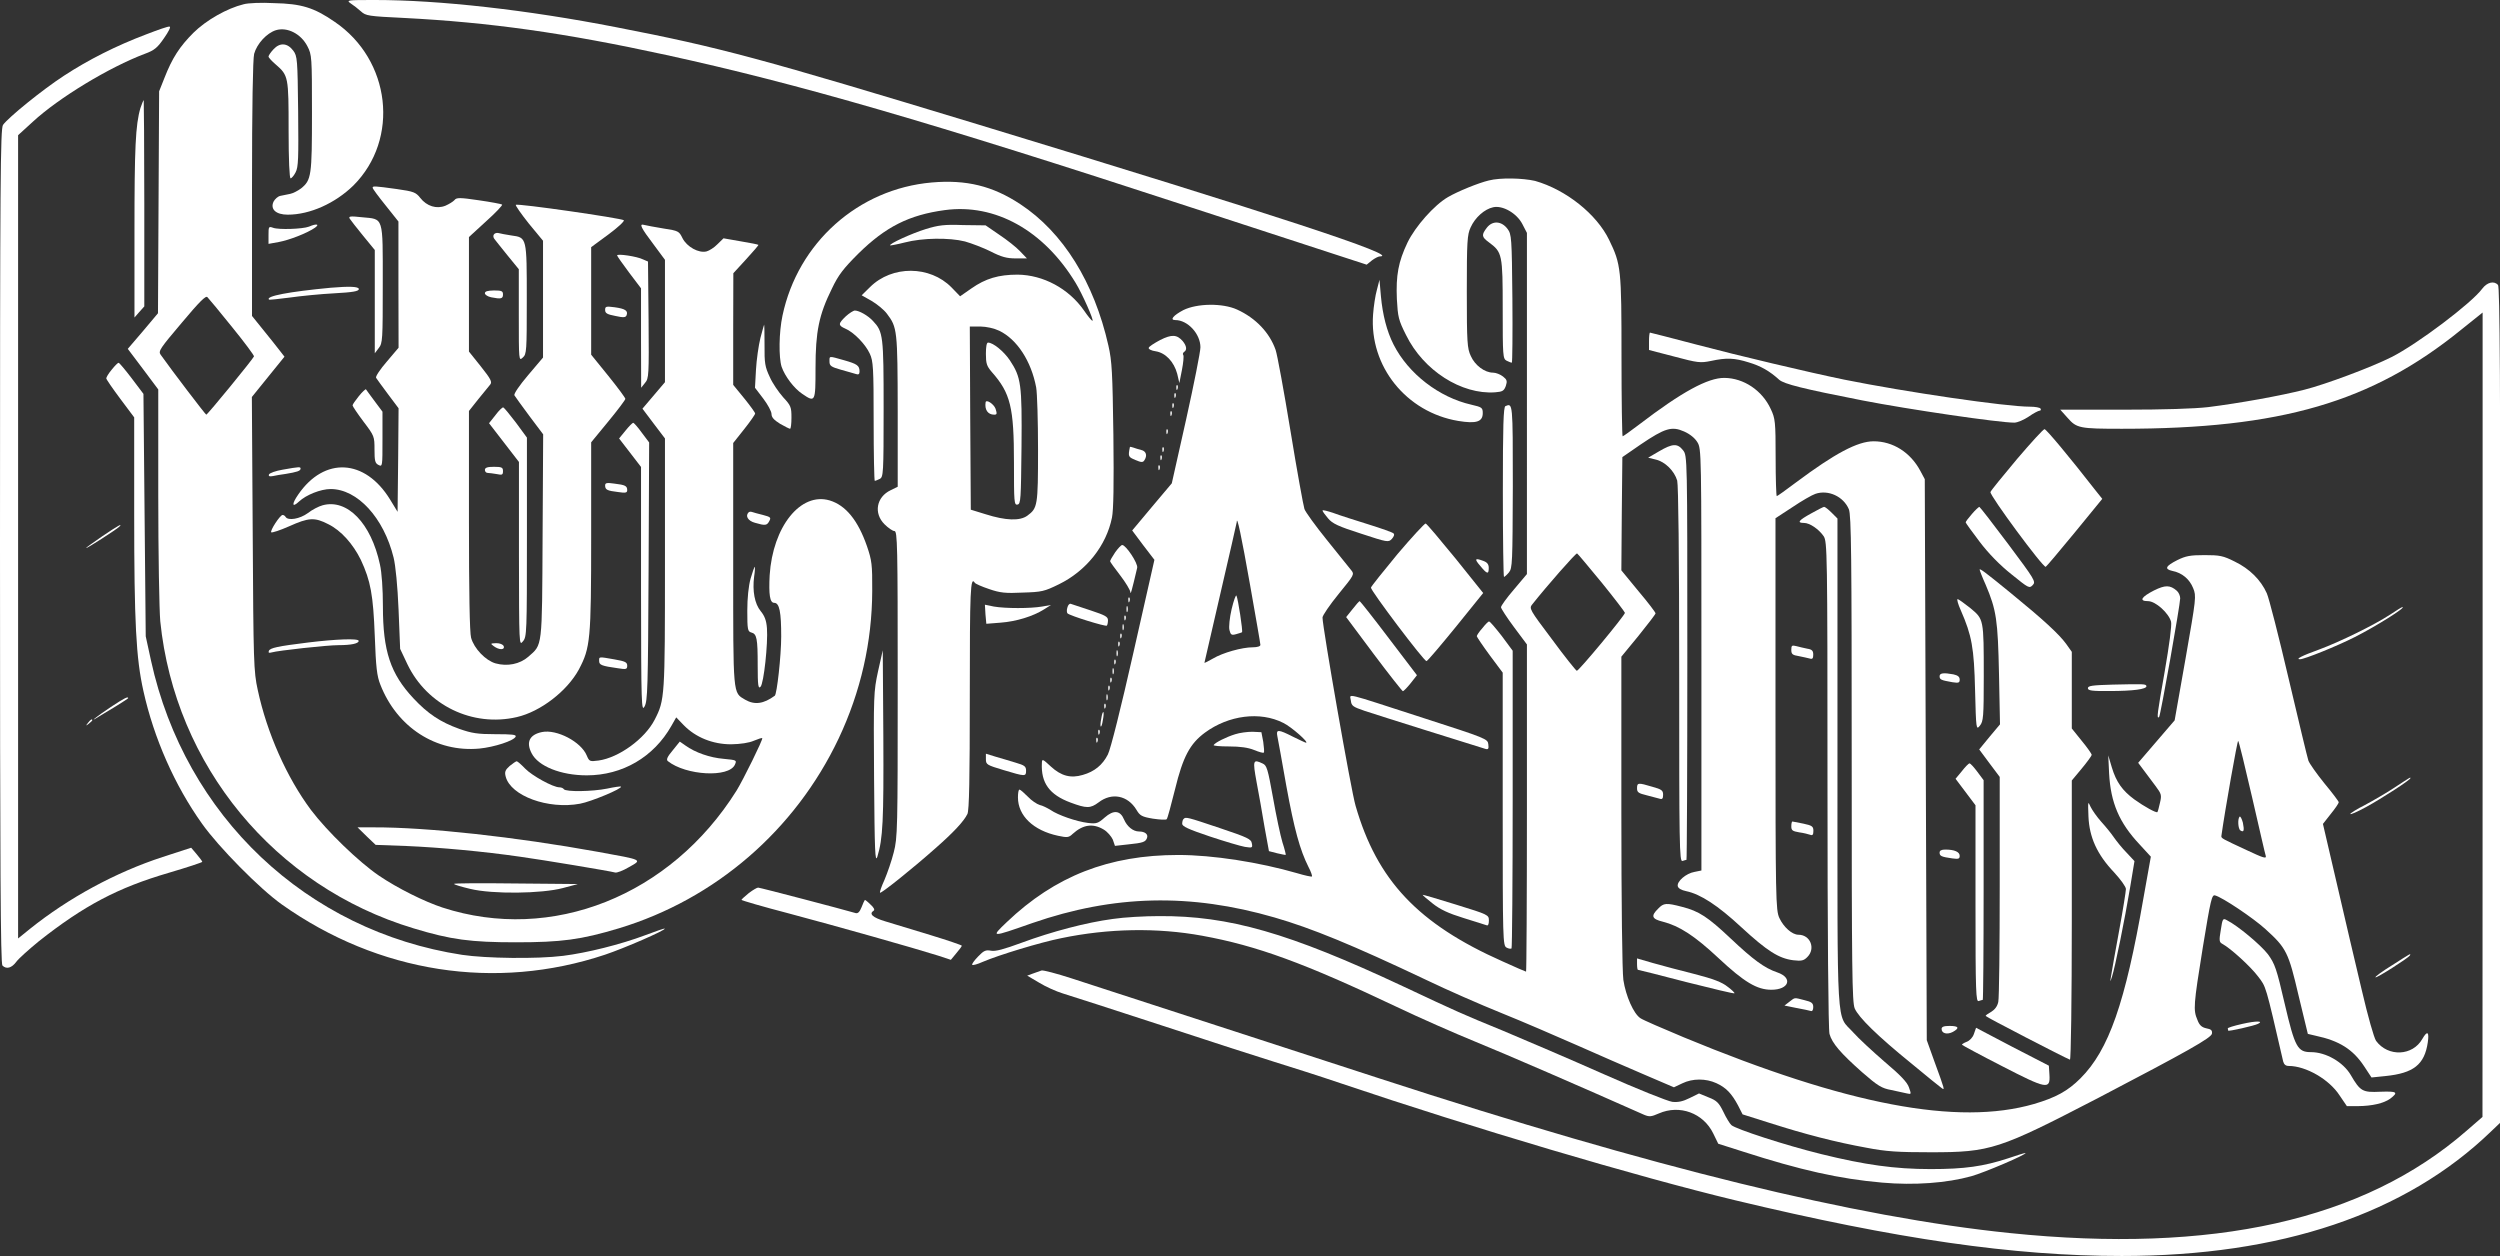 <svg xmlns="http://www.w3.org/2000/svg" xmlns:xlink="http://www.w3.org/1999/xlink" id="Layer_1" x="0px" y="0px" viewBox="0 0 175.5 88.2" style="enable-background:new 0 0 175.5 88.2;" xml:space="preserve">
<rect x="0" y="0" width="175.5" height="88.2" fill="#333333" stroke="none"/>
<style type="text/css">
	.st0{fill:#FFFFFF;}
</style>
<g transform="translate(0,658) scale(0.1,-0.1)">
	<path class="st0" d="M246.2,6577.6c2-1.3,5.2-3.8,7.2-5.6c3.4-3.1,5.1-3.4,30.2-4.6c60.1-3.1,112.5-10.4,184.1-26   c92.1-20.1,184.5-46.8,367.8-106.8c39.1-12.7,83-27,97.5-31.8l26.4-8.6l3.7,3c2,1.5,4.5,2.8,5.5,2.8c15.5,0-72.2,28.8-282.2,92.7   c-152.5,46.3-180.2,53.9-253.9,68.2c-62.6,12.2-123.9,19.1-169.5,19.1C243.6,6580,242.9,6579.9,246.2,6577.6z"></path>
	<path class="st0" d="M171,6577c-11.5-2.8-26.2-11.1-35.2-20c-9.7-9.7-14.9-17.7-20.4-31.8l-3.7-9.3l-0.4-77.9l-0.4-77.9l-10.5-12.5   l-10.7-12.5l10.7-14.2l10.7-14.3v-74.1c0-41.4,0.7-80.6,1.4-88.6c10.3-101.3,80.3-186.2,177.8-215.6c26.3-8,40.2-9.8,71.9-9.8   c31.8,0,45.6,1.8,72.2,9.8c67.8,20.5,123.8,68.9,154.3,133.2c15.5,32.8,23.5,67.9,23.6,103.7c0.1,18.6-0.3,21.4-3.7,31.4   c-6.3,18.1-14.9,28.7-26.2,32.1c-20.4,6-39.9-18.4-42.1-52.5c-0.7-13.6,0.1-19.4,3.2-19.4c3.7,0,4.9-6.5,4.9-23.6   c0-13.6-3-40.5-4.5-41.6c-7.9-5.8-14.2-6.6-20.8-2.8c-8.7,5.2-8.4,1.7-8.4,95.2v85l7.7,9.7c4.2,5.3,7.7,10.3,7.7,11   c0,0.7-3.5,5.5-7.7,10.7l-7.7,9.4v39.2l0.1,39.2l9,9.8c4.9,5.3,8.9,10,8.6,10.1c-0.3,0.3-5.9,1.4-12.5,2.5l-12,2.1l-4.2-4.1   c-2.3-2.4-5.8-4.6-7.7-5.1c-5.5-1.4-13.8,3.2-16.9,9.3c-2.4,4.9-2.8,5.2-13.4,6.8c-5.9,1-12.1,2.1-13.5,2.5   c-3.8,1.1-2.4-1.8,6.9-14.1l7.7-10.4v-43v-42.9l-7.9-9.3l-7.9-9.3l7.9-10.5l7.9-10.4v-87.8c0-93.7-0.1-95.8-7.2-109.6   c-6.9-13.5-25.2-26.7-39.4-28.7c-6.2-0.8-6.5-0.7-8.3,3.5c-3.9,9.6-21,18.6-31.4,16.5c-8.7-1.8-11.4-7-7.3-14.9   c4.6-9.1,20.5-15.5,38.7-15.5c25,0,47,12.8,59.4,34.7l3.4,6l5.3-5.5c8.4-8.6,20.4-13.4,33.2-13.4c6.5,0.1,12.7,1,16,2.5   c3.1,1.3,5.6,2.1,5.9,1.8c0.7-0.7-13.4-29.3-18.1-36.9c-46.3-73.8-129.7-107-206.4-82c-12.5,4.1-31.5,13.5-44.6,22.4   c-14.1,9.6-36.2,30.9-47.7,46.1c-17,22.8-30.9,54-37.4,84.4c-2.8,12.8-3,19-3.5,109.4l-0.6,96.1l11.4,14.1l11.5,14.2l-3.5,4.5   c-2,2.5-7,9-11.4,14.3l-7.9,9.8v89.3c0,58,0.6,91.1,1.5,94.7c2,7.2,8.9,14.6,15.3,16.6c7.9,2.4,17.6-2.5,22.1-11.3   c3.1-6,3.2-7.3,3.2-46.8c0-44.2-0.4-47.1-7.7-53c-2.3-1.7-5.6-3.4-7.6-3.8c-2-0.4-5.1-1-6.9-1.4c-1.7-0.3-3.9-2.3-4.8-4.1   c-2.4-5.3,1.7-9.1,10-9.1c15.6,0,33.3,8,46.1,20.5c32.6,32.6,26.3,88.1-13.2,114.9c-14.5,10-23.3,12.7-42.6,13.1   C183.8,6578.3,174,6577.9,171,6577z M163,6350.3c8.7-10.7,15.6-20,15.3-20.5c-0.8-2-32.6-40.9-33.5-40.9   c-0.6,0.1-23.8,30.5-32.1,42.2c-1.7,2.4-0.1,4.6,14.8,22.2c12.5,14.9,17,19.4,18.1,18.1C146.6,6370.4,154.4,6361,163,6350.3z"></path>
	<path class="st0" d="M102.7,6555.9c-21.2-8-40.7-17.9-57.7-29c-15.5-10.1-39.2-29.4-42.9-34.6c-1.8-2.7-2.1-37.6-2.1-295.7   c0-225.8,0.4-293.1,1.7-294.4c2.8-2.8,6.5-1.8,9.8,2.7c1.8,2.4,8.9,8.7,15.6,14.2c31.8,25.2,55.8,37.8,91.4,48.2   c12.9,3.8,23.5,7.3,23.5,7.7s-1.8,2.8-3.9,5.3l-3.9,4.6l-20-6.5c-33.1-10.8-66-28.7-93.1-50.4l-8.4-6.8v282v281.9l10.3,9.4   c18.3,16.9,53.7,38.3,78.6,47.7c6.9,2.5,9,4.4,13.6,11.1c3.1,4.4,4.9,8,3.9,8C118.2,6561.7,110.8,6559,102.7,6555.9z"></path>
	<path class="st0" d="M192,6545.4c-2-2.1-3.5-4.4-3.5-5.1c0-0.7,2.3-3.2,5.1-5.6c8.9-7.7,9-8.7,9-46.1c0-21,0.6-33.8,1.4-33.8   c0.7,0,2.4,2,3.5,4.2c2,3.7,2.1,10,1.8,42.9c-0.4,36.6-0.6,38.7-3.4,42.5C201.8,6549.9,196.5,6550.3,192,6545.4z"></path>
	<path class="st0" d="M98.6,6504.2c-3.5-11.8-4.2-28.1-4.2-86.6v-60.5l3.4,3.9l3.5,3.9v72.4c0,39.8-0.3,72.3-0.4,72.3   C100.6,6509.7,99.6,6507.1,98.6,6504.2z"></path>
	<path class="st0" d="M1045.1,6453.3c-7.2-1.7-21.9-7.7-28.7-11.7c-9.6-5.6-22.8-20.5-28.3-31.8c-6.5-13.6-8.2-23.1-7.5-39.8   c0.7-12.5,1.1-14.6,6.5-25.3c12.2-24.8,38.8-41.8,62.5-40.1c5.2,0.4,6.2,1,7.5,4.5c1.1,3.4,0.8,4.4-2,6.6c-1.8,1.4-4.9,2.7-7,2.7   c-5.8,0-12.7,5.1-15.6,11.7c-2.5,5.3-2.8,9.4-2.8,45.3c0,35.2,0.3,39.9,2.7,45c3.1,6.9,9.7,12.8,15.8,14.1   c6.6,1.5,16.5-4.1,20.5-11.8l3.2-6.2v-119.7V6177l-9.1-10.8c-5.1-5.9-9.1-11.5-9.1-12.5c0-0.8,4.1-7.2,9.1-13.9l9.1-12.2v-114.9   c0-63.2-0.3-114.8-0.6-114.8c-0.3,0-7.7,3.2-16.5,7.2c-59.2,26.3-88.1,56.8-103.2,109.3c-3.1,10.3-23.2,125.3-23.2,132.1   c0,1.4,5.1,8.9,11.3,16.5c11,13.5,11.3,13.8,8.7,16.9c-1.3,1.7-8.9,11.1-16.9,21s-15.1,19.7-15.8,21.8c-0.7,2.1-5.2,26.7-9.8,54.9   c-4.6,28-9.3,53.6-10.4,56.7c-4.2,12.1-13.9,22.4-27.1,28.4c-10.1,4.6-28,4.4-37.7-0.4c-7-3.7-9.8-7-5.6-7   c8.7,0,17.6-9.7,17.6-19.1c0-3.1-4.5-25.7-10-50.5l-10.1-45l-13.9-16.5l-13.9-16.6l7.7-10.3l7.9-10.3l-14.8-65.4   c-8.6-38.1-16-67.8-17.9-71.3c-3.7-7.3-9.4-12-17.6-14.3c-8.4-2.5-15.1-0.8-22.4,5.9c-5.9,5.5-6.2,5.5-6.3,2.4   c-0.7-13.9,5.3-22.2,20.1-27.7c11.3-4.2,13.9-4.2,19.7,0.1c9.3,7.2,20.5,4.9,26.6-5.2c2.4-4.1,3.8-4.9,11.5-6.2   c4.8-0.7,9.1-1,9.7-0.4c0.6,0.4,3.1,10,5.9,21.1c5.5,22.6,10.4,31.9,21,39.7c16.6,12.2,38.7,15.1,55,6.8   c5.6-2.7,18.3-13.9,15.9-13.9c-0.4,0-4.6,2-9.1,4.2c-10.4,5.3-12,5.3-11,0.4c0.4-2.3,3.4-17.9,6.3-34.9c5.6-30.7,9.6-45,15.5-56.8   c1.7-3.2,2.8-6.3,2.5-6.8c-0.4-0.3-5.1,0.7-10.4,2.3c-26.6,7.7-59.2,12.8-83.4,12.8c-48.7,0-86.5-14.8-120.4-47.1   c-11.5-11-11.5-11,17.9-0.7c57.2,19.8,110.8,21.1,170.1,3.9c25.9-7.5,54.3-19.1,106.6-43.9c14.1-6.8,37.8-17.2,52.7-23.2   c14.9-6,38.7-16.3,53-22.6c14.3-6.3,35.4-15.6,47-20.5l21-9l5.9,2.8c7.2,3.5,16.5,3.5,23.9,0.1c6.8-3.1,10.7-7.2,15.2-15.6l3.2-6.3   l19-6c24.6-7.9,46.8-13.6,67.9-17.4c13.9-2.7,22.1-3.2,45.2-3.2c42.2,0,47.8,2,117.5,38.1c62.7,32.8,79.5,42.2,79.9,45.2   c0.3,2.3-0.6,3.1-3.9,3.7c-3.2,0.7-4.9,2.1-6.3,5.9c-3,7-2.8,10.1,3.8,51.1c5.5,33.5,6.3,37,8.6,36.3c5.1-1.3,26.7-15.8,35.3-23.6   c14.8-13.4,16.2-16.3,23.3-46.7l6.5-26.9l5.5-1.3c16.6-3.5,26.2-9.6,34-21.4l5.2-7.9l9.8,1c19.7,2,27.4,8,29.7,23.6   c1.1,7.5-0.3,8.6-3.8,2.5c-6.8-12.1-24.1-12.8-32.5-1.4c-1.5,2.3-5.6,16.6-10.1,35.9c-4.2,17.7-12.1,51.2-17.4,74.3l-9.8,42.1   l5.5,7c3.1,3.8,5.6,7.5,5.6,8.2c0,0.6-4.5,6.6-10,13.2c-5.5,6.8-10.5,13.9-11.3,16c-0.7,2-6.9,28-13.9,57.7   c-6.9,29.5-13.8,56.5-15.3,59.8c-4.2,9.4-12.1,17.2-22.4,22.2c-8.3,4.2-10.7,4.6-21.4,4.6c-10,0-13.1-0.6-19-3.5   c-8.3-4.2-9.3-6.3-3.5-7.6c6.8-1.3,12.1-5.8,14.6-12.1c2.3-5.6,2.1-6.8-5.3-49.2l-7.7-43.6l-12.8-14.9l-12.8-14.9l3.9-5.2   c2.1-2.8,5.8-7.7,8.3-11.1c4.1-5.5,4.4-6.3,3.1-11.8c-0.7-3.2-1.5-6.2-1.8-6.5c-0.7-0.8-9.3,3.9-16.2,8.9   c-8.4,6.2-12.7,12.2-15.8,22.5l-2.5,8.4l0.6-12.7c1.1-20.4,7-34.5,21.4-49.8l7.9-8.6l-5.2-29.1c-12.8-73.7-24.3-106.6-44.2-126.5   c-8.9-8.9-17.3-13.5-32.6-18c-53.6-15.5-131.2-0.7-245.9,46.8c-14.9,6.2-28.7,12.2-30.4,13.4c-4.8,3.1-10.3,15.6-12,26.9   c-0.8,5.9-1.4,53.7-1.4,118.3v108.6l12,14.6c6.6,8.2,12,15.2,12,15.8c0,0.7-5.3,7.7-12,15.6l-12,14.6l0.3,39.8l0.4,39.7l12.9,8.9   c17,11.5,21.8,12.9,30.4,9.1c4.1-1.8,7.6-4.6,9.4-7.6c2.8-4.6,2.8-6.6,2.8-152.6v-148l-4.9-1c-5.8-1-12.4-6.6-11.7-10   c0.3-1.5,2.5-2.8,5.9-3.5c10.1-2.1,22.2-10,38.7-25.3c18.1-16.7,26.3-21.9,36.4-23.2c5.9-0.7,7.5-0.3,10,2.3   c5.9,5.9,2.1,15.6-6.3,15.6c-4.4,0-10.4,5.3-13.4,11.8c-2.5,5.5-2.7,12.5-2.7,143.2v137.4l11.8,7.7c6.5,4.4,13.8,8.6,16.2,9.4   c9,3.1,19.7-1.8,23.5-10.8c1.7-3.9,2-33.5,2-175c0-149,0.3-170.9,2.1-175.4c2.7-6.3,15.9-19.3,40.2-39   c10.4-8.6,19.7-16.2,20.8-16.9c2.4-1.8,2.4-1.7-5.1,18.8l-5.3,14.8l-0.7,196.9l-0.7,196.9l-3.1,5.8c-7,13.1-19.3,20.8-32.8,20.8   c-11.3,0-27.3-8.6-54.4-28.8c-7-5.3-13.2-9.7-13.6-9.7s-0.8,12.2-0.8,27.1c0,25.3-0.3,27.4-3.4,34c-6,13.1-19,21.8-32.6,21.9   c-11.5,0.1-29.7-9.7-59.9-32.8c-5.9-4.5-11.1-8.2-11.5-8.2s-0.8,25.2-0.8,56c0,61.5-0.3,64.6-8.7,81.9c-8.7,18-30.2,35.2-52,41.4   C1068.9,6455,1053.3,6455.4,1045.1,6453.3z M877.6,6169.1c3.9-22.1,7.2-40.9,7.2-41.8c0-1-2.1-1.7-5.3-1.7c-7.6,0-21.1-3.8-28-7.9   c-3.4-2-6-3.2-6-3s5.1,22.4,11.3,49s11.3,49.1,11.4,49.8C868.3,6218.6,871.4,6204.2,877.6,6169.1z M1124.4,6171   c9-11.1,16.3-20.7,16.3-21.2c0-1.8-32.6-41.1-33.8-40.7c-0.7,0.3-8.6,10.1-17.4,22.1c-15.9,21.1-16.2,21.7-13.8,24.6   c10.4,13.1,30.5,36,31.4,35.7C1107.7,6191.2,1115.4,6181.9,1124.4,6171z M1581,6020.2c4.9-21.2,9.1-39.8,9.6-41.2   c0.4-2-2.1-1.1-13.2,4.1c-17.6,8.2-18.1,8.4-18,10c2.5,18,11.3,67.7,11.8,66.8C1571.8,6059.3,1576.1,6041.4,1581,6020.2z"></path>
	<path class="st0" d="M864.6,6152.4c-1.4-6-2.1-12.7-1.5-14.8c0.8-3.2,1.4-3.7,4.6-2.8c2,0.6,3.9,1.1,4.2,1.4   c0.7,0.7-2.8,23.5-3.9,25.6C867.6,6162.8,866.1,6158.6,864.6,6152.4z"></path>
	<path class="st0" d="M1572.2,6006.7c-1.5-1.5-1.1-8.7,0.6-9.7c2.4-1.5,2.8-0.1,1.7,5.5C1573.7,6005.4,1572.7,6007.2,1572.2,6006.7z   "></path>
	<path class="st0" d="M654.1,6451.9c-51.6-4.5-94-42.3-104.8-93.5c-2.5-11.7-2.7-29.3-0.6-35.9c2.4-6.8,8.7-15.1,14.5-19   c9.1-6.2,9.3-5.9,9.3,18.1c0,25.6,2.4,37.4,11.5,55.8c4.6,9.7,8.2,14.2,18.6,24.6c19.1,18.8,35.6,27.1,60.6,30.5   c35.4,4.8,69.5-14.2,91.9-51.1c4.5-7.3,13.1-26.6,11.8-26.6c-0.6,0.1-3.2,3.2-5.9,7.2c-10.8,15.5-28.7,25-46.6,25.2   c-13.4,0-22.5-2.7-32.5-9.7l-7.9-5.5l-6,6.2c-15.2,15.5-41.8,15.6-57.2,0.3l-5.9-5.8l6.9-3.9c3.9-2.3,8.7-6.2,10.8-9   c7.3-9.6,7.5-11.4,7.6-68.5v-53l-4.9-2.4c-10.1-4.8-12.1-16.2-4.4-23.9c2.7-2.7,5.8-4.8,7-4.8c2.1,0,2.3-9.8,2.3-107.3   c0-102.4-0.1-107.9-2.8-118.3c-1.5-6-4.5-14.6-6.5-19.3c-2.1-4.6-3.5-8.6-3.1-9c0.7-0.7,22.1,16.3,39.1,31.4   c12.5,11,19.6,18.6,22.2,23.8c1.3,2.3,1.7,25.3,1.7,83.3c0,74.1,0.4,84,3.5,79.1c0.4-0.7,4.9-2.7,10-4.4c7.7-2.7,11.7-3.1,23.6-2.5   c13.5,0.4,15.2,0.8,25.6,5.9c19.1,9.4,33.1,27,37.1,46.7c1.1,5.5,1.4,23.1,1,58.1c-0.6,43.6-1,51.8-3.5,62.7   c-10,44.4-31.8,79.5-61.9,99.3C696.8,6449.5,678.3,6454,654.1,6451.9z M701.5,6347.8c12.4-6,22.4-21.2,25.9-39.8   c0.7-3.8,1.3-23.3,1.3-43.6c0-39.5-0.3-41.1-7.5-46.4c-5.2-3.8-15.1-3.5-29.3,1l-10.4,3.2l-0.4,64.3l-0.3,64.3h7.3   C692.6,6350.7,697.7,6349.6,701.5,6347.8z"></path>
	<path class="st0" d="M692.1,6331.6c0-6.8,0.6-8.6,4.1-12.7c13.2-14.9,15.6-24.8,15.6-63.6c0-27.9,0.1-30,2.5-29.5   c2.3,0.4,2.4,3.7,2.8,40.5c0.4,44.2-0.3,48.8-8.2,60.8c-4.2,6.2-11.7,12.4-15.3,12.4C692.6,6339.5,692.1,6336.5,692.1,6331.6z"></path>
	<path class="st0" d="M691.9,6297.6c-0.8-5.1,1.5-8.7,6-8.7c2,0,2.1,0.6,1,4.1C697.7,6296.4,692.3,6299.9,691.9,6297.6z"></path>
	<path class="st0" d="M261.6,6448.2c0-0.7,4.1-6.2,9.1-12.4l9-11.3v-44.3l0.1-44.3l-8.3-9.8c-4.6-5.3-8-10.4-7.5-11.3   c0.4-0.7,4.2-5.9,8.3-11.4l7.5-10l-0.3-36.3l-0.4-36.4l-5.3,8.7c-17.6,28.6-46.1,30.1-64.4,3.5c-4.8-6.9-4.5-9.7,0.6-4.9   c4.9,4.6,15.2,8.7,22.1,8.7c18.8,0,37.3-20.1,44.2-48.1c1.4-5.6,2.8-20,3.5-36.7l1.1-27.4l5.1-10.8c13.8-28.8,45.7-44.3,76.8-37.1   c16.6,3.8,35.4,18.3,43.6,33.5c8,15.2,8.6,20.5,8.6,93.4v66l12,14.6c6.6,8,12,15.2,12,15.9c0,0.7-5.3,7.9-12,16.2l-12,14.8v37.8   v37.7l12.1,8.9c6.6,4.9,11.5,9.4,10.8,10c-1.5,1.4-74.8,12-75.8,10.8c-0.4-0.4,3.7-6.3,9.1-13.1l10-12.1v-41.1v-40.9l-10.5-12.4   c-6.2-7.3-10.1-13.1-9.6-14.1c0.6-1,5.3-7.5,10.5-14.5l9.7-12.9l-0.4-71.5c-0.4-79.5,0-75.8-10.1-84.7c-5.9-5.1-14.6-6.9-22.9-4.6   c-7,2-15.1,10.4-17.2,18c-1,3.5-1.5,32.4-1.5,82.3v76.9l6.5,8.2c3.7,4.5,7.5,9.1,8.4,10.3c1.5,1.8,0.6,3.8-6.5,12.7l-8.4,10.5v40.2   v40.2l12,11c6.6,5.9,11.7,11.3,11.3,11.8c-0.6,0.4-7.9,1.8-16.3,3c-13.5,2-15.8,2-17.2,0.1c-1-1.1-3.8-2.8-6.3-3.9   c-6.2-2.5-13.1-0.4-17.7,5.5c-3.1,3.9-4.5,4.5-16.5,6.2C262.6,6449.5,261.6,6449.5,261.6,6448.2z"></path>
	<path class="st0" d="M245.5,6426.5c0.7-1.1,4.9-6.5,9.4-12l8.2-10v-36.3V6332l2.8,3.7c2.7,3.4,2.8,5.6,2.8,45   c0,48.1,0.8,45.3-14.6,46.8C245.9,6428.4,244.5,6428.2,245.5,6426.5z"></path>
	<path class="st0" d="M1043.8,6420.2c-3.9-5.1-3.8-6.5,1.4-10.3c9.4-7,9.7-8.3,9.7-46.8c0-32.9,0.1-34.9,2.7-36.3   c1.5-0.7,3.1-1.4,3.7-1.4c0.4,0,0.6,20.3,0.4,44.9c-0.4,43.2-0.6,45.2-3.4,49C1054.1,6424.9,1047.8,6425.3,1043.8,6420.2z"></path>
	<path class="st0" d="M216.9,6420.9c-4.4-1.7-21.2-2.3-25.2-0.8c-3.1,1.1-3.2,0.8-3.2-5.1v-6.2l7.2,1.3c7.5,1.4,20.1,6.3,25.5,10.1   C224.6,6422.7,222.2,6423.2,216.9,6420.9z"></path>
	<path class="st0" d="M649.9,6419.2c-10-3.1-26.2-10.5-25-11.5c0.1-0.1,4.9,0.7,10.3,2.1c12.2,3.2,31.1,3.5,42.2,0.7   c4.6-1.3,12.8-4.4,18-7c7.6-3.9,11.4-4.9,17.6-4.9h7.9l-4.9,5.1c-2.5,2.7-9.1,7.9-14.5,11.5l-9.6,6.6L676,6422   C662.9,6422.5,658.7,6421.9,649.9,6419.2z"></path>
	<path class="st0" d="M346.7,6415.4c-0.6-0.8-0.4-2.3,0.4-3.2c0.7-1,4.8-6,9.1-11.4l8-9.8v-32.2c0-32.2,0-32.4,2.8-29.8   c2.7,2.4,2.8,4.4,2.8,40.7c0,43.9,0.1,43.5-10.8,45c-3.8,0.6-7.7,1.3-9.1,1.7C348.7,6416.7,347.3,6416.3,346.7,6415.4z"></path>
	<path class="st0" d="M433.2,6400.7c0-0.4,3.8-5.9,8.4-12l8.4-11.1v-34.9l0.1-34.9l2.7,3.4c2.7,3.1,2.8,5.2,2.5,44.3l-0.4,40.9   l-3.5,1.5C447.3,6400,433.2,6402.1,433.2,6400.7z"></path>
	<path class="st0" d="M966.6,6376.6c-1.1-3.8-2.3-11.7-2.7-17.4c-2.7-36.3,23.3-68.6,59.8-74.7c12.7-2.1,17.2-0.6,17.2,5.5   c0,3.8-0.6,4.2-8,5.9c-22.6,5.1-44.2,21.7-54.6,42.2c-4.8,9.4-7.7,21-8.9,34l-1,11.5L966.6,6376.6z"></path>
	<path class="st0" d="M1742.5,6377.3c-7.3-10-45.7-39-63.7-48c-13.8-7-46.7-19.3-61.2-22.9c-16.5-4.2-45.2-9.4-67.5-12.2   c-9.6-1.1-30.7-1.8-59.2-1.8h-44.6l5.2-5.8c6.3-7.2,8.4-7.6,38.1-7.6c111.5,0,175.4,18.6,238.1,69.5l15.1,12.1v-282.3l-0.1-282.4   l-11.3-9.8c-72-62.7-177.7-86.4-320.6-71.7c-108.3,11.1-250.4,46-441.7,108.3c-23.8,7.7-160.6,52.2-216.9,70.5   c-10.5,3.4-20,5.9-21.1,5.5c-1-0.3-3.7-1.3-5.9-2.1l-4.1-1.5l8.3-4.9c4.5-2.8,12.1-6.2,16.7-7.6c4.6-1.4,36-11.5,69.6-22.5   c33.6-11.1,69.1-22.5,78.8-25.5c9.7-3,30.9-9.7,47.1-15.2c92-31.1,207.6-65.4,276.1-81.9c114.1-27.4,195.7-39.2,271.8-39.2   c111.5,0,199.2,29.5,259.2,87.4l6.6,6.3V6085c0,226.2-0.4,293.7-1.7,295C1750.7,6383.1,1745.9,6381.8,1742.5,6377.3z"></path>
	<path class="st0" d="M232.1,6378c-29.5-2.8-45.7-5.9-43.3-8.3c0.3-0.3,6.8,0.4,14.5,1.4c7.7,1.1,21.8,2.5,31.4,3   c12.9,0.7,17.2,1.4,17.2,3C251.8,6378.9,245.2,6379.1,232.1,6378z"></path>
	<path class="st0" d="M340.4,6374.1c0-1,2-2.3,4.4-2.8c7-1.4,8.3-1,8.3,2c0,2.4-1,2.8-6.3,2.8C342.2,6376,340.4,6375.5,340.4,6374.1   z"></path>
	<path class="st0" d="M424.8,6362.4c0-2.3,1.4-3.1,7.2-4.2c5.8-1.3,7.3-1.1,7.9,0.6c1.1,3.1-1.1,4.5-8.4,5.5   C425.4,6365.1,424.8,6364.9,424.8,6362.4z"></path>
	<path class="st0" d="M593.7,6357.9c-5.3-5.1-5.5-6.3-0.3-8.6c5.8-2.4,14.1-10.8,17.2-17.6c2.4-5.1,2.7-9.8,2.7-47.4   c0-23.1,0.4-41.9,0.8-41.9c0.4,0,2,0.7,3.5,1.4c2.5,1.4,2.7,3.5,2.7,49.4c0,51.2-0.3,53.9-7.5,61.5c-3.5,3.8-9.7,7.3-12.7,7.3   C599.1,6362,596.1,6360.1,593.7,6357.9z"></path>
	<path class="st0" d="M533.8,6342.7c-1.3-5.3-2.7-15.2-3.1-22.2l-0.7-12.7l5.8-7.6c3.2-4.2,5.8-9.1,5.8-10.8c0-2.4,1.7-4.2,6-6.9   c3.4-2,6.6-3.5,7-3.5c0.6,0,1,3.5,1,7.9c0,7.3-0.4,8.4-5.8,14.2c-3.1,3.5-7.5,9.8-9.4,14.2c-3.4,7.2-3.8,9.7-3.7,22.5   c0,7.9-0.1,14.3-0.3,14.3C536.3,6352.1,535.2,6347.9,533.8,6342.7z"></path>
	<path class="st0" d="M1157.6,6340.3v-6l17.7-4.6c16.5-4.4,18.3-4.6,25.7-3.1c11.1,2.4,16.7,2.1,26.6-1c8.4-2.5,14.6-6,21.4-12.2   c3.5-3,16.5-6.3,58.4-14.5c32.4-6.3,95.8-15.6,106.6-15.6c2.3,0,6.8,2,10.1,4.2c3.4,2.4,6.9,4.2,7.7,4.2c0.8,0,1.1,0.7,0.7,1.4   c-0.4,0.8-3.8,1.4-7.5,1.4c-16.9,0-87.2,10.3-130.4,19c-24.8,5.1-74.6,16.9-103.7,24.6c-17.6,4.6-32.2,8.4-32.6,8.4   C1157.9,6346.5,1157.6,6343.7,1157.6,6340.3z"></path>
	<path class="st0" d="M814.4,6341.3c-4.2-2.3-7.9-4.6-8-5.5c-0.3-0.8,1.8-2,4.9-2.4c6.9-1.1,12.8-7.3,15.1-15.8l1.5-6.5l1.8,9.1   c1,5.1,1.4,9.7,1,10.5c-0.6,0.7-0.3,1.7,0.6,2.3c2.1,1.3,1.7,4.2-1,7.5C826.2,6345.2,822.6,6345.4,814.4,6341.3z"></path>
	<path class="st0" d="M582.3,6326.2c0-3,1.1-3.8,8.2-5.8c4.4-1.3,9.1-2.5,10.5-3c1.7-0.6,2.4,0,2.4,1.8c0,4.2-1.7,5.3-10.8,7.9   C581.6,6330.2,582.3,6330.3,582.3,6326.2z"></path>
	<path class="st0" d="M78.5,6320.6c-2.3-2.7-3.9-5.5-3.9-6.2c0-0.7,4.5-7.2,9.8-14.3l9.8-13.1v-67.7c0-76.2,1.3-101.4,6.5-124.5   c7.3-32.9,21.9-66.1,41.1-93c11.5-16.3,40.5-45.7,56-56.7c67.9-48.1,150.1-60.9,226.9-35.3c13.5,4.5,42.9,17.3,41.9,18.3   c-0.1,0.3-6.3-1.8-13.6-4.6c-17.3-6.5-40.9-12.4-57.7-14.5c-18.4-2.3-54.2-1.8-70.9,0.7c-109.2,16.7-194.5,97.5-218.4,206.6   l-3.7,17l-0.8,85.1l-0.8,85.1l-8.3,11c-4.5,5.9-8.6,10.8-9.1,10.8C82.7,6325.4,80.6,6323.2,78.5,6320.6z"></path>
	<path class="st0" d="M825.8,6307.7c0-1.5,0.4-2,0.8-0.8c0.4,1,0.3,2.3-0.1,2.7C826.1,6310.1,825.7,6309.2,825.8,6307.7z"></path>
	<path class="st0" d="M251.9,6301.9c-2.4-3-4.4-5.8-4.4-6.5c0-0.6,3.5-5.8,7.7-11.4c7.6-10,7.7-10.4,7.7-19.6   c0-7.9,0.4-9.6,2.8-10.8c2.8-1.4,2.8-1.1,2.8,18v19.4l-5.6,7.5c-3,4.2-5.8,7.7-6,8.2C256.6,6307,254.3,6304.9,251.9,6301.9z"></path>
	<path class="st0" d="M824.4,6302.1c0-1.5,0.4-2,0.8-0.8c0.4,1,0.3,2.3-0.1,2.7C824.7,6304.4,824.3,6303.6,824.4,6302.1z"></path>
	<path class="st0" d="M823,6295c0-1.5,0.4-2,0.8-0.8c0.4,1,0.3,2.3-0.1,2.7C823.3,6297.4,822.9,6296.6,823,6295z"></path>
	<path class="st0" d="M1056.8,6294.9c-1.4-0.6-1.8-13.9-1.8-60.3c0-32.8,0.4-59.6,0.8-59.6s2,1.4,3.5,3.2c2.4,3,2.5,6.5,2.7,60.5   C1062,6297.6,1062,6297.1,1056.8,6294.9z"></path>
	<path class="st0" d="M347.9,6288.7l-4.6-5.8l10.5-13.6l10.5-13.6v-64.7c0.1-64.4,0.1-64.6,2.8-61.2c2.7,3.1,2.8,5.8,2.8,73.1v69.9   l-7.7,10.5c-4.4,5.8-8.3,10.5-8.9,10.7S350.2,6291.8,347.9,6288.7z"></path>
	<path class="st0" d="M821.6,6289.4c0-1.5,0.4-2,0.8-0.8c0.4,1,0.3,2.3-0.1,2.7C821.9,6291.8,821.5,6290.9,821.6,6289.4z"></path>
	<path class="st0" d="M439.1,6277.7l-4.5-5.5l7.7-10l7.7-10V6166c0.1-82,0.3-85.9,2.5-81.9c2.1,3.8,2.4,12.4,2.8,94.7l0.4,90.6   l-5.2,6.9c-2.7,3.8-5.5,6.9-6,6.9S441.5,6280.7,439.1,6277.7z"></path>
	<path class="st0" d="M818.8,6276.7c0-1.5,0.4-2,0.8-0.8c0.4,1,0.3,2.3-0.1,2.7C819.1,6279.1,818.7,6278.3,818.8,6276.7z"></path>
	<path class="st0" d="M1415.9,6257.7c-9.8-11.7-18.3-22.1-18.6-23.1c-0.8-2.1,36.9-53.2,38.8-52.5c0.6,0.3,9.7,11.1,20.4,24.1   l19.3,23.6l-4.8,6c-18.3,23.5-34.5,42.9-35.7,42.9C1434.6,6279,1425.9,6269.4,1415.9,6257.7z"></path>
	<path class="st0" d="M1164.7,6263.2l-7.7-4.5l5.3-1.3c6.6-1.5,13.1-8,15.1-14.8c0.8-3.4,1.4-50.8,1.4-136.6   c0-119.1,0.1-131.2,2.3-130.4c1.3,0.4,2.5,0.8,2.8,0.8s0.6,63.9,0.6,141.9c0,141.4,0,141.8-3,145.6   C1177.6,6268.9,1174.1,6268.7,1164.7,6263.2z"></path>
	<path class="st0" d="M793.2,6266.2c-1.4-6.8-1.1-7,3.8-9.1c4.2-1.8,5.3-1.8,6.3-0.3c2.3,3.4,1.3,6.5-2.1,7.3   c-1.8,0.4-4.4,1.3-5.6,1.7C794.3,6266.2,793.3,6266.5,793.2,6266.2z"></path>
	<path class="st0" d="M816,6264.1c0-1.5,0.4-2,0.8-0.8c0.4,1,0.3,2.3-0.1,2.7C816.3,6266.5,815.8,6265.6,816,6264.1z"></path>
	<path class="st0" d="M814.6,6258.4c0-1.5,0.4-2,0.8-0.8c0.4,1,0.3,2.3-0.1,2.7C814.9,6260.8,814.4,6260,814.6,6258.4z"></path>
	<path class="st0" d="M813.2,6251.4c0-1.5,0.4-2,0.8-0.8c0.4,1,0.3,2.3-0.1,2.7C813.4,6253.8,813,6253,813.2,6251.4z"></path>
	<path class="st0" d="M198.5,6250.3c-4.9-0.8-9.3-2.4-9.7-3.4c-0.4-1.3,0.4-1.5,2.8-1.1c1.7,0.4,5.8,1.1,8.9,1.5   c7.9,1.3,10.5,2.1,10.5,3.7C211,6252.4,210.4,6252.4,198.5,6250.3z"></path>
	<path class="st0" d="M340.4,6250.1c0-1.1,0.8-2.1,2-2.1c1,0,3.9-0.4,6.3-0.8c3.8-0.8,4.4-0.6,4.4,2.1c0,2.5-0.8,3-6.3,3   C342.1,6252.3,340.4,6251.7,340.4,6250.1z"></path>
	<path class="st0" d="M424.8,6239.2c0-3,1.4-3.7,9-4.6c5.3-0.8,6.5-0.6,6.5,1.3c0,3-1.4,3.7-9,4.6   C425.9,6241.3,424.8,6241,424.8,6239.2z"></path>
	<path class="st0" d="M226.5,6225.3c-2.7-0.7-7.5-3.2-10.4-5.5c-5.6-4.1-13.8-5.5-15.6-2.7c-0.4,0.8-1.4,1.4-2.1,1.4   c-1.8,0-9-11.1-8-12.2c0.6-0.4,6.2,1.4,12.5,4.2c13.8,6.2,17.9,6.5,27.6,1.5c8.9-4.4,17.3-13.8,22.8-25c6.9-14.8,8.7-24.6,9.8-53.6   c0.8-21.9,1.5-28,3.9-34c11.7-30,39.1-47.7,69.5-44.9c10.4,1,24.3,5.5,25.5,8.4c0.6,1.4-2.7,1.7-14.2,1.7   c-12.7,0-16.7,0.7-25.3,3.7c-13.4,4.8-22.2,10.7-32.2,21.4c-16.2,17.3-21.5,33.2-21.5,64.7c0,11.8-0.8,23.8-2.1,29.4   C260.5,6212.7,243.8,6230,226.5,6225.3z"></path>
	<path class="st0" d="M1271.3,6219.5c-8.7-4.8-10.1-6.6-4.9-6.6c4.1,0,10.4-4.4,13.8-9.3c2.5-3.9,2.7-10,2.7-174.3   c0-106.1,0.6-172,1.4-175.1c1.8-6.6,7.9-13.6,22.9-26.9c11-9.6,13.8-11.3,20.5-12.5c4.4-1,9.3-2,11-2.4c3.1-0.7,3.1-0.6,1.4,4.2   c-1.1,3.5-6,8.7-17.2,18.1c-8.4,7.3-18.4,16.5-21.9,20.5c-12.1,13.5-11.1-4.4-11.1,188.8V6216l-4.1,4.1c-2.3,2.3-4.6,4.1-5.3,4.1   C1279.9,6224.1,1275.7,6222,1271.3,6219.5z"></path>
	<path class="st0" d="M1384.3,6219.2c-2.4-2.8-4.4-5.3-4.4-5.9c0-0.4,4.4-6.5,9.8-13.6c6.2-8.2,14.3-16.5,22.4-22.9   c12.1-9.8,12.5-10,14.9-7.5c2.3,2.4,1.4,3.8-17.2,28.7c-10.7,14.3-19.8,26-20.3,26.2C1389,6224.1,1386.6,6221.9,1384.3,6219.2z"></path>
	<path class="st0" d="M928.4,6221.6c0-0.6,1.8-3,3.9-5.5c3.1-3.7,7.2-5.6,23.1-10.7c18.8-6.2,19.3-6.2,21.7-3.7   c1.5,1.7,2,3.2,1.1,3.9c-0.7,0.7-8.6,3.5-17.6,6.3c-9,2.8-20,6.3-24.3,7.9C931.9,6221.3,928.4,6222.2,928.4,6221.6z"></path>
	<path class="st0" d="M525.5,6220.3c-2.5-2.5-0.4-6,4.5-7.3c7.2-2.1,8.4-2,10.1,1.3c1.3,2.4,0.8,2.8-4.5,4.2   c-3.4,0.8-6.8,1.8-7.7,2.1C527.1,6220.9,525.9,6220.8,525.5,6220.3z"></path>
	<path class="st0" d="M981.1,6191.1c-10-12.1-18.4-22.6-18.7-23.6c-0.3-2,37.1-51.6,39-51.6c0.7,0,9.8,10.8,20.5,23.9l19.3,23.9   l-19.4,24.2c-10.8,13.2-20.1,24.3-21,24.6C1000.1,6212.6,991.2,6203,981.1,6191.1z"></path>
	<path class="st0" d="M72,6203.7c-6.3-4.4-11.5-8-11.5-8.4c0-0.7,21,12.8,23.2,14.9C86.5,6213,83.1,6211.2,72,6203.7z"></path>
	<path class="st0" d="M782.8,6192.2c-2-3-3.5-5.6-3.5-6.2c0-0.4,3.1-4.8,7-9.8c3.8-4.9,7-10.3,7.2-11.8c0.1-2.4,1,0.8,4.8,17   c0.7,3.1-7.9,16-10.5,16C787,6197.4,784.8,6195,782.8,6192.2z"></path>
	<path class="st0" d="M1039.1,6182.8c4.8-5.9,6-6.2,6-1.5c0,2.5-1,3.9-3.7,4.9C1035.4,6188.5,1034.8,6187.7,1039.1,6182.8z"></path>
	<path class="st0" d="M526.9,6173.8c-1.4-5.2-2.3-13.5-2.3-22.6c0-13.2,0.3-14.5,2.8-15.2c3.9-1,4.5-4.1,4.5-23.2   c0-14.1,0.4-16.6,2-14.9c2.3,2.3,5.3,30.5,4.5,41.1c-0.4,5.5-1.7,8.7-4.4,12c-4.2,5.1-5.9,14.1-4.6,24.2c0.6,3.8,0.7,6.9,0.4,6.9   C529.5,6181.9,528.2,6178.3,526.9,6173.8z"></path>
	<path class="st0" d="M1389.7,6180.1c0-0.4,1.8-5.2,4.2-10.5c7.6-17.9,8.6-24.8,9.4-62.9l0.7-35.2l-7.3-8.7l-7.3-8.9l7.2-9.7   l7.2-9.6V5958c0-42.2-0.4-78.8-1-81.3c-0.6-3-2.3-5.3-4.8-6.9c-2.3-1.3-4.1-2.5-4.1-3c0-0.6,55.1-29.1,59.2-30.7   c0.7-0.3,1.3,42.1,1.3,97.8v98.2l7,8.4c3.8,4.6,7,9,7,9.6c0,0.6-3.1,5.1-7,9.8l-7,8.7v26.9v26.9l-3.9,5.5   c-5.1,7-16.2,17.2-39.1,35.9C1393.3,6178.6,1389.7,6181.2,1389.7,6180.1z"></path>
	<path class="st0" d="M1512.1,6165.5c-9-4.6-10.7-7.5-4.2-7.5c5.3,0,14.6-8.4,16.2-14.5c0.6-2.3-1.3-16.6-4.5-35   c-5.2-29.5-5.8-33.6-3.9-31.8c1,1,14.8,78.9,14.8,83.3c0,1.8-1.1,4.2-2.4,5.3C1523.4,6169.4,1520,6169.4,1512.1,6165.5z"></path>
	<path class="st0" d="M792.1,6158.6c0-1.5,0.4-2,0.8-0.8c0.4,1,0.3,2.3-0.1,2.7C792.3,6161,791.9,6160.1,792.1,6158.6z"></path>
	<path class="st0" d="M1376.5,6151.5c7.7-17.6,9.3-26.2,10-56.1c0.7-27.7,0.8-28,3.4-24.8c2.4,3,2.7,6,2.7,34.5   c0,40.7,0,40.1-9.4,48c-4.4,3.5-8.3,6.3-9,6.3C1373.6,6159.4,1374.5,6155.9,1376.5,6151.5z"></path>
	<path class="st0" d="M949.5,6152.4l-4.5-5.6l19.4-26c10.7-14.3,20-26,20.4-26c0.6,0,3,2.5,5.5,5.6l4.4,5.6l-19.8,26   c-10.8,14.3-20.1,26-20.4,26C954.1,6158,951.9,6155.5,949.5,6152.4z"></path>
	<path class="st0" d="M749.3,6153.5c-0.6-1.7-0.4-3.7,0.1-4.1c1.8-1.7,26.7-9.4,27.6-8.6c0.4,0.4,0.8,2.1,0.8,3.8   c0,2.5-2,3.5-12.2,6.9c-6.9,2.3-13.1,4.4-13.9,4.6C750.9,6156.5,749.7,6155.3,749.3,6153.5z"></path>
	<path class="st0" d="M691.8,6148.7l0.6-6.6l10.1,0.8c10.8,0.8,22.6,4.4,30.4,9.3l4.9,3.1l-6.3-1.1c-8.2-1.4-25.6-1.4-33.8,0   l-6.3,1.3L691.8,6148.7z"></path>
	<path class="st0" d="M790.8,6152.4c0-2,0.3-2.7,0.7-1.7c0.3,0.8,0.3,2.5,0,3.5C791.1,6155.1,790.8,6154.4,790.8,6152.4z"></path>
	<path class="st0" d="M1678.1,6148.7c-11.4-7.5-35.6-19.3-49.9-24.6c-12.5-4.5-17-6.9-13.6-6.9c3.1,0,25.7,9.1,38.3,15.5   c14.9,7.5,37,21.4,33.5,21.1C1686,6153.8,1682.3,6151.5,1678.1,6148.7z"></path>
	<path class="st0" d="M789.3,6145.9c0-1.5,0.4-2,0.8-0.8c0.4,1,0.3,2.3-0.1,2.7C789.5,6148.3,789.1,6147.5,789.3,6145.9z"></path>
	<path class="st0" d="M1040.6,6139c-2.3-2.5-3.9-5.1-3.9-5.6s4.1-6.6,9.1-13.4l9.1-12.2V6012c0-92.1,0.1-95.9,2.7-97.2   c1.4-0.8,3-1,3.5-0.6c0.4,0.4,0.8,47.7,0.8,104.9v104.1l-7.7,10.4c-4.4,5.6-8.3,10.3-8.9,10.1   C1044.8,6143.8,1042.7,6141.7,1040.6,6139z"></path>
	<path class="st0" d="M788,6139.7c0-2,0.3-2.7,0.7-1.7c0.3,0.8,0.3,2.5,0,3.5C788.3,6142.4,788,6141.7,788,6139.7z"></path>
	<path class="st0" d="M786.4,6133.3c0-1.5,0.4-2,0.8-0.8c0.4,1,0.3,2.3-0.1,2.7C786.7,6135.6,786.3,6134.8,786.4,6133.3z"></path>
	<path class="st0" d="M216.6,6129c-21.8-2.7-27.1-3.8-27.9-6c-0.4-1.3,0.1-1.5,2-1c4.4,1.3,38.7,5.1,47,5.1c8.7,0,14.1,1.1,14.1,3   S235.6,6131.3,216.6,6129z"></path>
	<path class="st0" d="M785,6127.6c0-1.5,0.4-2,0.8-0.8c0.4,1,0.3,2.3-0.1,2.7C785.3,6130,784.9,6129.2,785,6127.6z"></path>
	<path class="st0" d="M346.6,6126.4c3.7-2.8,8-2.8,7,0c-0.6,1.3-2.7,2.1-5.3,2.1C344.2,6128.3,344.1,6128.3,346.6,6126.4z"></path>
	<path class="st0" d="M1257.5,6123.8c0-3,0.8-3.7,5.3-4.4c2.8-0.6,6.3-1.3,7.7-1.7c1.8-0.6,2.4,0.1,2.4,2.7c0,2.7-0.8,3.7-4.1,4.2   c-2.3,0.4-5.6,1.3-7.7,1.8C1257.9,6127.2,1257.5,6126.9,1257.5,6123.8z"></path>
	<path class="st0" d="M783.8,6121.4c0-2,0.3-2.7,0.7-1.7c0.3,0.8,0.3,2.5,0,3.5C784,6124.1,783.8,6123.4,783.8,6121.4z"></path>
	<path class="st0" d="M616.4,6108.8c-3.1-14.3-3.2-16.6-2.8-75.3c0.4-51.1,0.7-59.6,2.3-54.9c3.9,12.7,4.5,25.3,4.2,84.4l-0.4,60.5   L616.4,6108.8z"></path>
	<path class="st0" d="M420.6,6116c0-2.8,1.7-3.5,13.1-5.1c6-1,6.6-0.7,6.6,1.8c0,2.4-1.4,3.1-8.9,4.4   C420,6119.1,420.6,6119.1,420.6,6116z"></path>
	<path class="st0" d="M782.2,6115c0-1.5,0.4-2,0.8-0.8c0.4,1,0.3,2.3-0.1,2.7C782.5,6117.4,782.1,6116.5,782.2,6115z"></path>
	<path class="st0" d="M781,6108.8c0-2,0.3-2.7,0.7-1.7c0.3,0.8,0.3,2.5,0,3.5C781.2,6111.5,781,6110.8,781,6108.8z"></path>
	<path class="st0" d="M1361.6,6105.3c0-2.4,1-2.8,8.9-4.2c4.5-0.7,5.2-0.4,5.2,1.8c0,2-1.3,3-4.4,3.7   C1364.3,6107.9,1361.6,6107.5,1361.6,6105.3z"></path>
	<path class="st0" d="M779.4,6102.3c0-1.5,0.4-2,0.8-0.8c0.4,1,0.3,2.3-0.1,2.7C779.7,6104.7,779.3,6103.9,779.4,6102.3z"></path>
	<path class="st0" d="M1483,6099.4c-14.1-0.4-17.3-0.8-17.3-2.5s2.7-2.1,15.2-2c16.7,0,26,1.3,25.9,3.4   C1506.5,6099.9,1505.5,6099.9,1483,6099.4z"></path>
	<path class="st0" d="M778,6096.7c0-1.5,0.4-2,0.8-0.8c0.4,1,0.3,2.3-0.1,2.7C778.3,6099.1,777.9,6098.2,778,6096.7z"></path>
	<path class="st0" d="M776.7,6090.5c0-2,0.3-2.7,0.7-1.7c0.3,0.8,0.3,2.5,0,3.5C777,6093.2,776.7,6092.5,776.7,6090.5z"></path>
	<path class="st0" d="M948.3,6088.2c0.4-3.7,1.4-4.4,9.6-7.2c8.9-3,79.8-25.2,84.8-26.7c2.1-0.6,2.5,0,2.1,3.2   c-0.4,3.8-1.4,4.2-45.4,18.4C941.6,6094.6,947.8,6093.2,948.3,6088.2z"></path>
	<path class="st0" d="M77.8,6083.7c-9.8-6.5-16.6-12-8.2-6.6c2.4,1.4,7.9,4.8,12.4,7.5c4.4,2.7,8,5.1,8,5.3   C90,6091.3,87.2,6089.9,77.8,6083.7z"></path>
	<path class="st0" d="M775.2,6084c0-1.5,0.4-2,0.8-0.8c0.4,1,0.3,2.3-0.1,2.7C775.5,6086.4,775,6085.6,775.2,6084z"></path>
	<path class="st0" d="M773.1,6075.6c-0.6-2.8-0.7-5.3-0.4-5.6c0.4-0.4,1.1,1.5,1.5,4.5c0.6,2.8,0.7,5.3,0.4,5.6   C774.2,6080.5,773.5,6078.5,773.1,6075.6z"></path>
	<path class="st0" d="M61.8,6072.6c-1.8-2.3-1.7-2.4,0.6-0.6c1.3,1,2.4,2.1,2.4,2.4C64.7,6075.6,63.6,6074.9,61.8,6072.6z"></path>
	<path class="st0" d="M771,6065.7c0-1.5,0.4-2,0.8-0.8c0.4,1,0.3,2.3-0.1,2.7C771.2,6068.1,770.8,6067.3,771,6065.7z"></path>
	<path class="st0" d="M867.2,6064.6c-6.5-2-14.2-5.9-15.2-7.6c-0.4-0.6,4.4-1,10.7-1c7.9,0,13.5-0.8,17.7-2.5   c3.4-1.4,6.5-2.3,6.8-1.8c0.4,0.4,0.1,3.8-0.4,7.5l-1.3,6.8l-6.3,0.3C875.6,6066.3,870.3,6065.6,867.2,6064.6z"></path>
	<path class="st0" d="M769.6,6060.1c0-1.5,0.4-2,0.8-0.8c0.4,1,0.3,2.3-0.1,2.7C769.8,6062.5,769.4,6061.7,769.6,6060.1z"></path>
	<path class="st0" d="M472.2,6053.2c-3.8-4.5-4.6-6.5-3.4-7.5c12.7-10.1,42.9-11.8,47.1-2.5c1.4,3.2,1.3,3.2-7.9,4.1   c-9.6,0.8-20,4.4-26.9,9.4l-3.9,2.7L472.2,6053.2z"></path>
	<path class="st0" d="M692.1,6047c0-3.7,0.7-4.1,12.4-7.6c15.3-4.6,15.8-4.6,15.8-0.4c0,3-1.1,3.8-7.3,5.6   c-4.1,1.3-10.4,3.1-14.1,4.2l-6.8,2.1V6047z"></path>
	<path class="st0" d="M357.8,6042.3c-3.1-2.8-3.7-4.1-2.8-7.5c3.5-13.5,29.8-23.2,52.2-19c7.7,1.4,30,10.7,28.7,12   c-0.3,0.3-4.6-0.3-9.7-1.4c-10.3-2.1-29.1-2.4-30.4-0.4c-0.4,0.7-1.8,1.3-3.1,1.3c-4.5,0-19.3,8.2-24.1,13.2   c-2.7,2.8-5.3,5.1-5.9,5.1C362.1,6045.5,360,6044.1,357.8,6042.3z"></path>
	<path class="st0" d="M882.1,6031.1c1.5-8,4.1-22.2,5.6-31.6l3.1-17l5.8-1.5c3.1-0.7,5.8-1.3,6-1.1c0.1,0.3-0.8,4.2-2.3,8.7   c-1.4,4.6-4.4,18.7-6.6,31.2c-3.7,20.5-4.4,22.9-7.3,24.2C879.6,6047.2,879.3,6046.5,882.1,6031.1z"></path>
	<path class="st0" d="M1377.2,6038.6l-4.4-5.3l7-9.3l7-9.3v-69.2c0-62.5,0.3-69.1,2.3-68.2c1.3,0.4,2.5,0.8,2.8,0.8   c0.3,0,0.6,34.7,0.6,77.1v77.1l-4.4,5.9c-2.4,3.2-4.8,5.9-5.5,5.9C1382,6044.1,1379.6,6041.7,1377.2,6038.6z"></path>
	<path class="st0" d="M1680.9,6027.1c-5.8-3.8-15.2-9.3-20.7-12.2c-5.6-2.8-10.3-5.8-10.3-6.3c0-0.7,4.9,1.5,11,4.8   c11.3,6.2,31.2,19.1,31.2,20.3C1692.2,6034.5,1692.6,6034.8,1680.9,6027.1z"></path>
	<path class="st0" d="M1149.2,6026.6c0-2.8,1-3.5,6.8-4.9c3.7-1,7.7-2,9.1-2.4c1.8-0.6,2.4,0.1,2.4,2.8c0,3-1,3.8-7.6,5.6   C1149.9,6030.7,1149.2,6030.6,1149.2,6026.6z"></path>
	<path class="st0" d="M714.6,6020.2c0-12.8,10.8-23.2,28.1-26.9c6.5-1.4,7.6-1.3,10.3,1.3c7.3,6.6,14.3,7.6,21.9,3   c2.5-1.5,5.3-4.8,6.3-7l1.5-4.4l9,1c10.8,1.1,12.4,1.7,13.5,4.5c1,2.7-1.5,4.6-5.6,4.6c-4.2,0-8.4,3.5-10.5,8.4   c-2.7,6.5-7.3,6.9-13.6,1.4c-4.6-4.1-5.8-4.5-11.7-3.8c-8.2,1-21.1,5.5-26.3,9.1c-2.3,1.4-5.6,3.1-7.6,3.5c-2,0.6-5.8,3.1-8.4,5.9   c-2.7,2.7-5.2,4.9-5.8,4.9C715,6025.8,714.6,6023.3,714.6,6020.2z"></path>
	<path class="st0" d="M1466.1,6006.8c0.6-14.5,6-26.6,18-39.2c4.5-4.9,8.3-10.1,8.3-11.7c0-1.5-2.1-14.8-4.8-29.4   c-2.7-14.6-5.2-28.8-5.6-31.5c-0.8-4.9-0.8-4.9,0.6-0.7c2.1,6.2,9.1,40.8,12.7,62.5l3.1,18.7l-5.5,5.9c-3.1,3.1-7,8-8.9,10.7   c-1.8,2.7-5.8,7.6-8.9,11c-3,3.4-6.3,8-7.5,10.5C1465.7,6017.9,1465.7,6017.6,1466.1,6006.8z"></path>
	<path class="st0" d="M830.9,6005.1c-0.6-0.4-1-2-1-3.4c0-1.8,4.2-3.8,19.4-8.9c10.5-3.5,21.7-6.8,24.6-7.3c5.2-0.8,5.5-0.7,4.9,2.4   c-0.4,3-2.8,4.2-22.2,10.7C833.4,6006.4,832.3,6006.7,830.9,6005.1z"></path>
	<path class="st0" d="M1257.5,5999.9c0-2.8,0.8-3.4,5.5-4.2c3.1-0.4,6.5-1.3,7.7-1.7c1.7-0.7,2.3,0,2.3,2.7c0,3.1-0.8,3.8-7,5.1   c-3.9,0.8-7.5,1.5-7.7,1.5C1257.8,6003.3,1257.5,6001.7,1257.5,5999.9z"></path>
	<path class="st0" d="M257.4,5992.9l6.3-6l21.8-0.8c23.2-1,53.9-3.8,79.5-7.5c16.5-2.3,63.3-10.1,66.8-11.1c1.1-0.4,5.6,1.3,9.8,3.8   c9.4,5.3,10.1,4.9-21.8,10.7c-58.1,10.5-119.7,17.3-157.5,17.2h-11.3L257.4,5992.9z"></path>
	<path class="st0" d="M1361.6,5981.5c0-2.4,1.1-3,8.9-4.1c4.4-0.6,5.2-0.3,5.2,1.8c0,2.8-3.7,4.4-10.1,4.4   C1362.9,5983.6,1361.6,5982.9,1361.6,5981.5z"></path>
	<path class="st0" d="M318.7,5959.5c0.3-0.6,5.5-2.1,11.4-3.5c15.6-3.8,50.2-3.4,65.1,0.6l10.5,2.8l-43.9,0.4   C337.9,5960.1,318.5,5960,318.7,5959.5z"></path>
	<path class="st0" d="M525.7,5953.1c-2.8-2.3-5.1-4.4-5.2-4.8c0-0.4,15.1-4.8,33.5-9.6c33.8-9,87.6-24.2,104.4-29.5l9.1-3l3.8,4.6   c2.1,2.4,3.9,4.9,3.9,5.3c0,0.4-10,3.8-22.1,7.5c-12.2,3.7-26.4,8-31.6,9.6c-9,2.7-11.7,5.3-8.2,7.5c1,0.6,0,2.4-2.3,4.4   c-2,2-3.8,3.4-3.9,3.1c-0.3-0.3-1.3-2.5-2.3-5.1c-1.3-3.2-2.5-4.5-4.1-4.1c-9.6,2.8-67.2,17.9-68.5,17.9   C531.4,5956.9,528.5,5955.2,525.7,5953.1z"></path>
	<path class="st0" d="M998.7,5951.8c0-0.3,3.2-3.1,7.2-6.2c5.2-4.1,11-6.8,21.4-10c7.9-2.5,15.2-4.8,16.2-5.1   c1.1-0.6,1.7,0.7,1.7,3.2c0,4.1-0.3,4.2-23.2,11.3C1009.1,5949,998.7,5952.1,998.7,5951.8z"></path>
	<path class="st0" d="M1164,5942.1c-5.2-5.1-4.5-7.2,3.2-9.1c11.8-3,22.5-10,39.2-25.6c18.1-16.9,27-22.2,37.1-22.2   c12.5,0,15.3,8.4,4.1,12.2c-8.9,3-16.9,8.9-32.8,23.9c-15.8,14.9-22.1,19.1-34,22.1C1169.7,5946.3,1167.9,5946.2,1164,5942.1z"></path>
	<path class="st0" d="M781.2,5934.9c-18.7-2.5-42.9-8.9-64-16.7c-12.5-4.6-18.3-6.2-21.5-5.6c-3.7,0.7-5.1,0.1-9.1-4.1   c-2.7-2.8-4.5-5.3-4.1-5.8s3.7,0.4,7.2,2c11.4,4.9,40.8,13.8,55.3,16.7c33.2,6.9,67.4,7.5,99,1.7c38.3-7,71.5-19.1,136.4-49.9   c15.9-7.6,40.9-18.6,55.6-24.6c21.1-8.6,73-31.1,118.2-51.2c3.7-1.5,4.9-1.4,10.4,1c14.5,6.3,31.1,0.3,38.1-14.1l3.5-7.2l17.6-5.6   c40.1-12.9,67.5-19.1,97.5-21.7c22.5-2,45.4-0.3,62.6,4.5c9,2.5,39,15.3,38,16.3c-0.3,0.1-5.8-1.5-12.4-3.8   c-17.2-5.6-30.1-7.5-54.2-7.5c-25.2,0-46.3,3-76.7,10.5c-25.2,6.2-60.2,17.6-63.2,20.4c-1.1,1-3.7,5.2-5.6,9.3   c-3.1,6.3-4.6,7.9-10.3,10.1l-6.8,2.8l-6.5-3.2c-4.8-2.4-8-3.1-12.2-2.7c-3.2,0.4-24.9,9.1-48.1,19.4c-23.2,10.3-55,23.9-70.5,30.4   c-29.5,12.1-31.1,12.8-70.9,31.5c-79.6,37.3-121.7,49.4-170.9,49.1C803.7,5936.9,789.1,5936.1,781.2,5934.9z"></path>
	<path class="st0" d="M1559,5927.2c-1.3-7.6-1.1-8.6,1.1-9.8c5.8-3.1,19.8-15.9,25-22.8c5.8-7.6,5.1-5.2,17.7-59.8   c0.6-2.1,1.8-3.1,3.9-3.1c12,0,28.4-9.4,35.7-20.7l5.1-7.5h7.9c10,0.1,18,2,22.5,5.2c6,4.6,4.9,5.3-6.9,4.9   c-12.5-0.6-14.1,0.3-20.8,11.8c-5.3,9-17.4,16-27.9,16c-9.4,0-11.3,3.4-18.4,33.8c-5.8,25-6.9,28.1-11.8,34.9   c-5.1,6.6-21.1,20-28.8,23.9C1560.5,5935.6,1560.2,5935.2,1559,5927.2z"></path>
	<path class="st0" d="M1679.1,5902.3c-6.8-4.2-12-8-11.5-8.4c0.7-0.7,22.8,13.4,24.1,15.3C1692.6,5911,1692.7,5911,1679.1,5902.3z"></path>
	<path class="st0" d="M1149.2,5903.3c0-2.3,0.3-4.1,0.6-4.1c0.4,0,15.6-3.8,33.9-8.6c18.3-4.6,33.6-8.3,33.9-7.9   c0.3,0.3-1.8,2.4-4.8,4.6c-3.8,3.1-9.8,5.5-23.5,9c-10,2.5-23.2,6-29.1,7.7l-11,3.2V5903.3z"></path>
	<path class="st0" d="M1256.2,5876.8l-3.5-2.7l8.4-1.7c4.5-0.8,9.1-1.8,10.1-2.1c1-0.4,1.7,0.7,1.7,2.7c0,2.8-1.1,3.7-6.2,4.9   C1259.2,5879.8,1260.3,5879.9,1256.2,5876.8z"></path>
	<path class="st0" d="M1574,5861.2c-5.8-1.3-10.4-2.7-10.1-3.2c0.1-0.6,0.3-1.3,0.3-1.5c0-0.7,18.4,3.4,21,4.8   C1589.2,5863.3,1584.1,5863.5,1574,5861.2z"></path>
	<path class="st0" d="M1363,5857.7c0-3.2,3.9-4.2,7.9-2.1c4.9,2.7,4.2,4.2-2.3,4.2C1364.6,5859.8,1363,5859.2,1363,5857.7z"></path>
	<path class="st0" d="M1385.7,5854.2c-0.8-2.5-3-4.8-5.2-5.6c-2.1-0.8-3.5-1.8-3.1-2.1c0.4-0.4,12.9-7.2,28-14.9   c31.4-16.2,34-16.7,33.3-6l-0.4,6.3l-25.6,13.2l-25.5,13.4L1385.7,5854.2z"></path>
</g>
</svg>